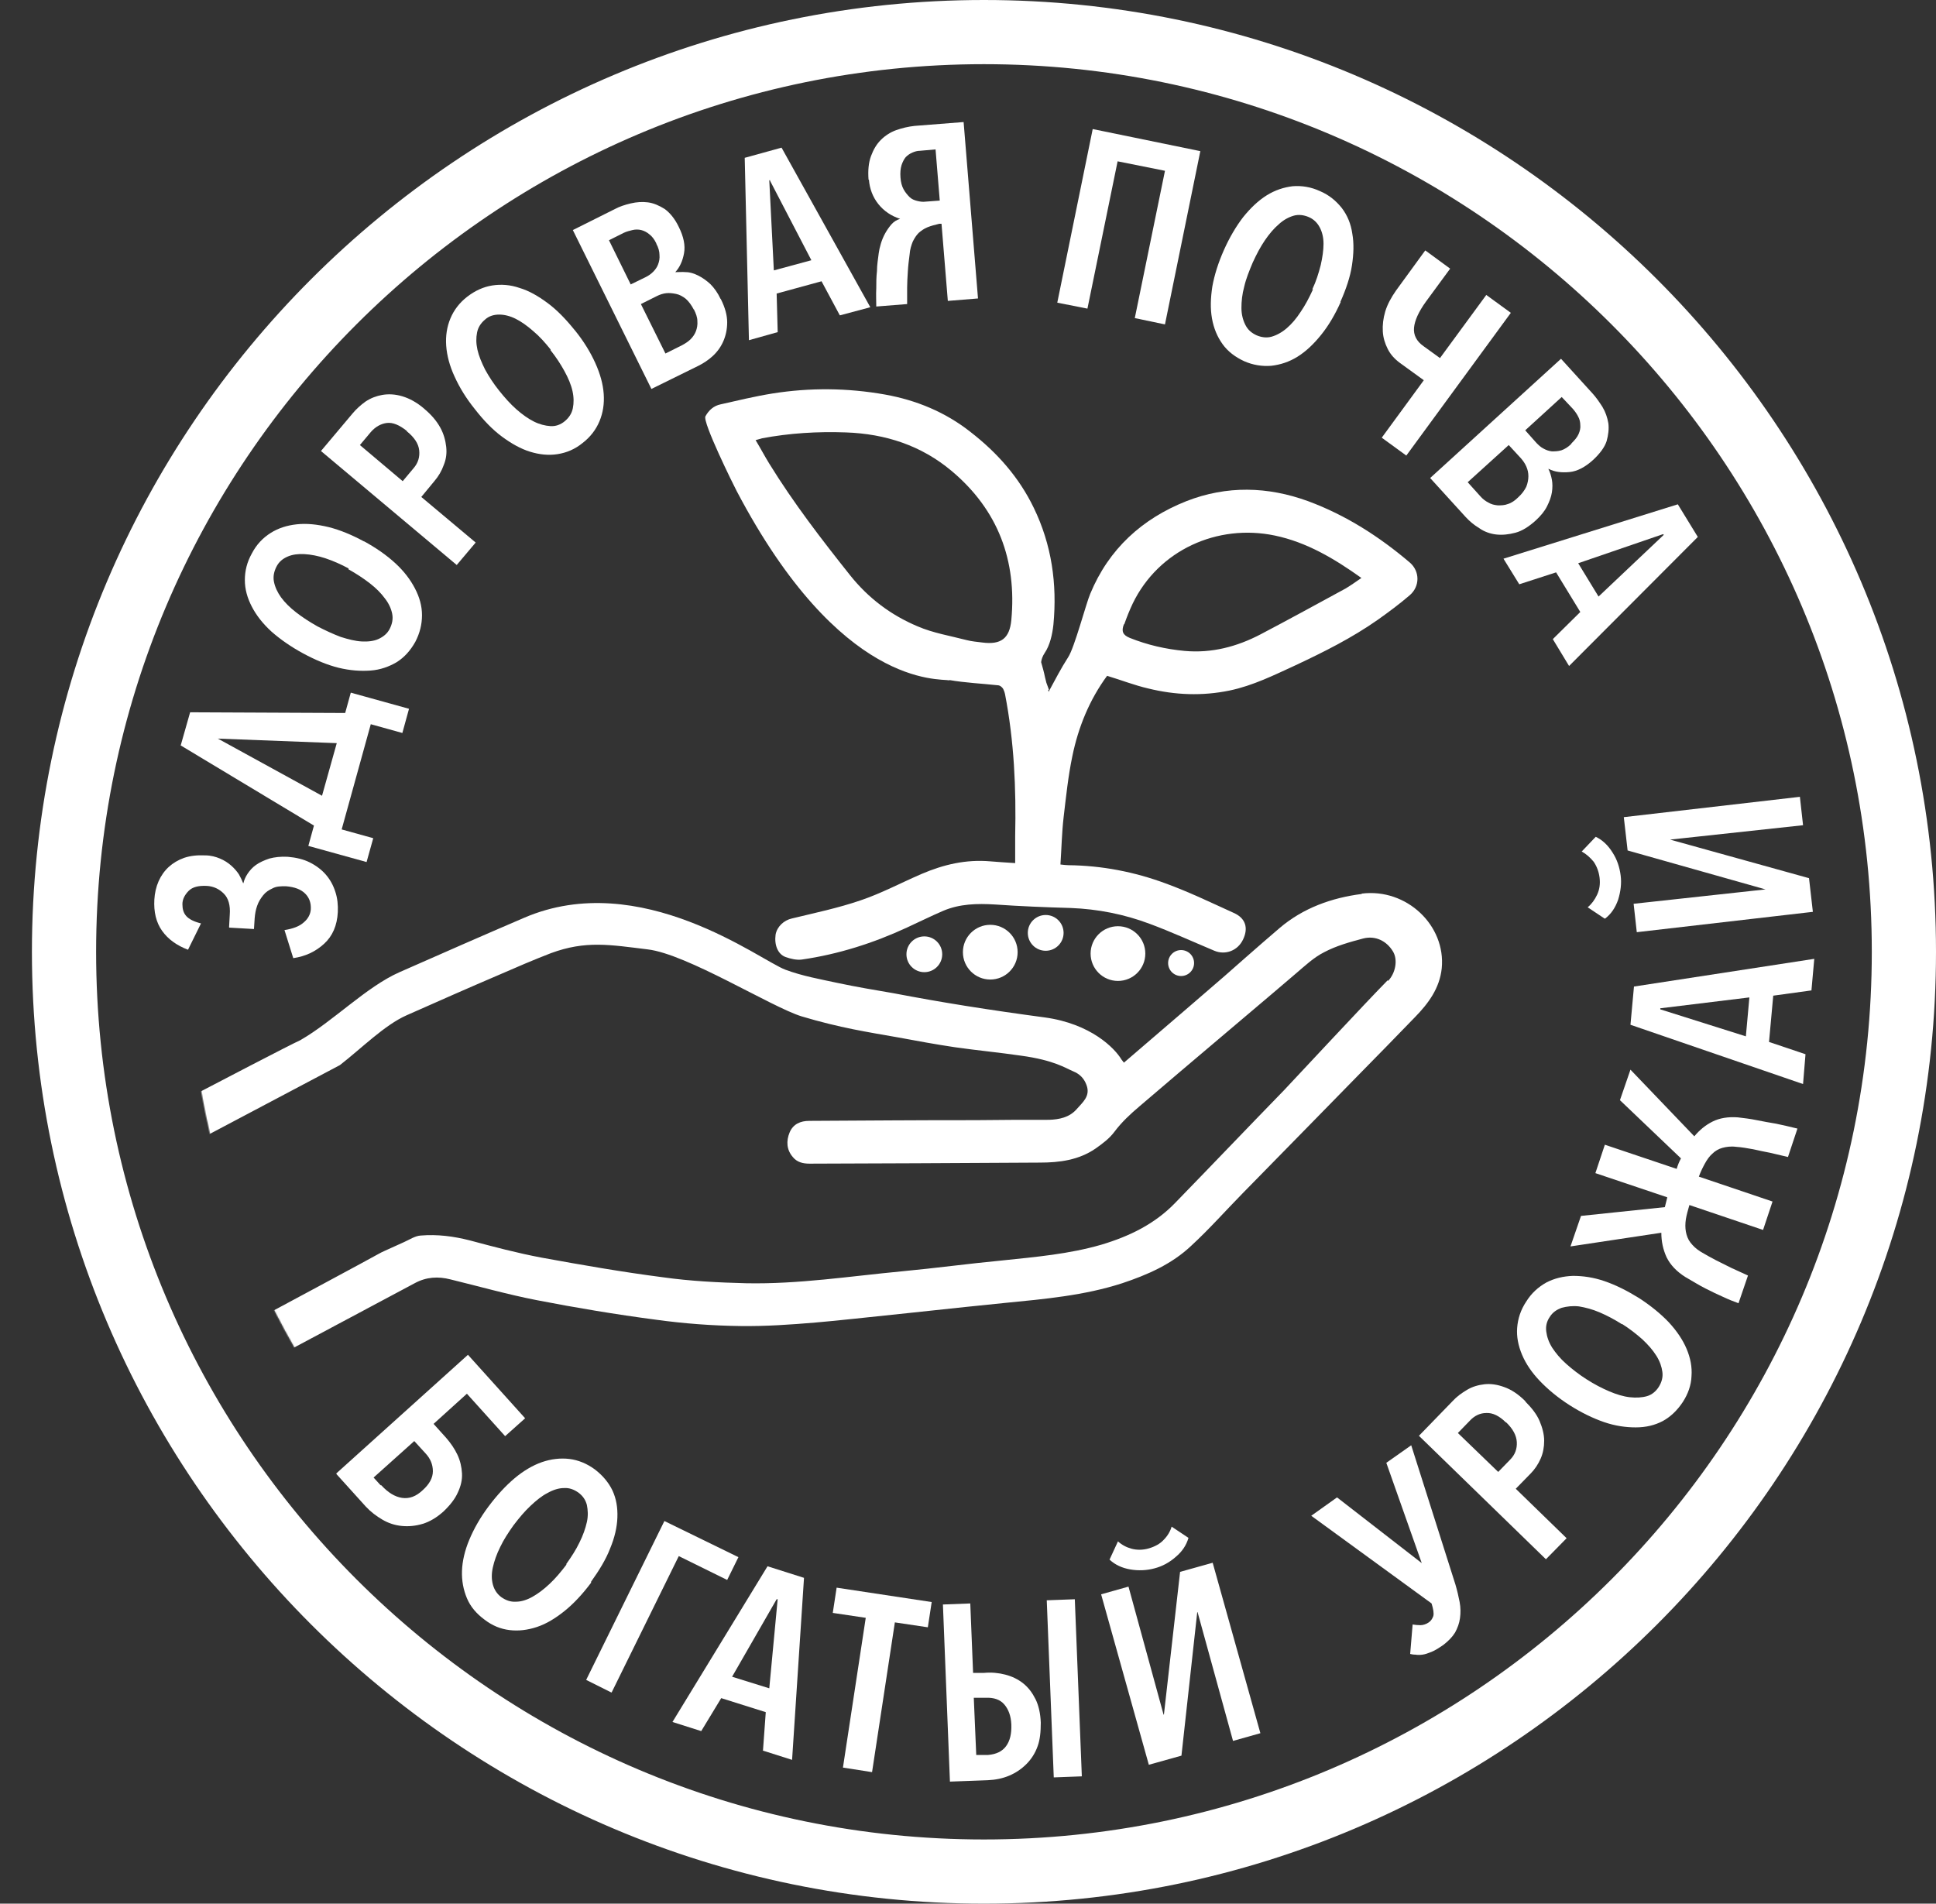<?xml version="1.0" encoding="UTF-8"?> <svg xmlns="http://www.w3.org/2000/svg" width="1930" height="1898" viewBox="0 0 1930 1898" fill="none"><rect x="0" y="0" width="1930" height="1898" fill="#333333" stroke="none"/><g clip-path="url(#clip0_1_473)"><path d="M228.355 924.523L229.054 911.935C229.754 902.494 227.655 895.501 223.109 890.955C218.563 886.409 212.968 883.612 205.974 883.262C197.931 882.913 191.986 884.311 188.139 888.158C184.292 892.004 181.845 896.55 181.845 901.445C181.845 906.341 182.894 910.187 185.691 913.334C188.489 916.481 193.385 918.929 200.379 920.677L187.44 946.902C176.249 942.706 167.507 936.412 161.562 928.02C155.617 919.628 153.169 909.138 153.868 896.899C154.218 890.605 155.617 884.311 158.065 878.717C160.513 873.122 164.01 868.227 168.206 864.38C172.403 860.534 177.648 857.387 183.593 855.289C189.888 853.191 196.532 852.492 204.575 852.841C210.17 852.841 215.066 854.24 219.263 855.988C223.459 857.737 227.306 860.184 230.453 862.982C233.6 865.779 236.048 868.576 238.146 871.723C239.895 874.87 241.294 877.668 242.343 880.465H242.693C243.392 877.318 244.791 874.171 246.889 871.024C248.987 867.877 251.785 864.73 255.282 862.282C258.779 859.835 263.325 857.737 268.57 855.988C273.816 854.59 279.761 853.89 286.755 854.24C295.148 854.939 302.491 856.688 308.786 859.835C315.081 862.982 320.676 867.178 324.872 872.073C329.069 876.968 332.216 882.563 334.314 889.207C336.412 895.501 337.112 902.494 336.762 909.488C336.063 922.775 331.517 933.265 323.124 940.958C314.731 948.65 304.59 953.546 292.35 955.294L283.608 927.321C292.35 925.922 298.645 923.474 302.841 919.628C307.038 916.131 309.485 911.586 309.835 906.69C310.185 900.396 308.436 895.151 304.24 890.955C300.044 886.759 293.749 884.311 285.006 883.612C279.761 883.612 275.564 883.612 271.718 885.71C267.871 887.458 264.724 889.556 262.276 892.703C259.828 895.85 257.73 898.997 256.331 903.194C254.932 907.04 254.233 911.236 253.883 915.432L253.184 926.272L228.704 924.873L228.355 924.523Z" fill="white"></path><path d="M180.096 743.395L189.538 710.176L344.106 710.876L349.701 690.595L407.751 706.68L401.107 730.807L369.634 722.065L340.609 826.966L372.082 835.707L365.438 859.485L307.387 843.4L312.982 823.119L180.446 743.395H180.096ZM217.164 736.402L321.026 793.397L335.713 740.947L217.164 736.402Z" fill="white"></path><path d="M362.64 539.538C374.879 546.182 385.371 553.525 394.113 561.567C402.856 569.61 409.15 578.002 413.696 586.744C418.242 595.485 420.69 604.227 420.69 613.318C420.69 622.41 418.592 631.151 414.046 639.893C409.15 648.635 403.205 655.279 395.512 660.174C387.818 664.72 379.076 667.867 369.284 668.566C359.493 669.265 349.002 668.566 337.461 665.769C326.271 662.971 314.381 658.076 302.142 651.432C289.902 644.789 279.411 637.446 270.669 629.753C261.926 621.71 255.631 613.668 251.085 604.926C246.539 596.185 244.091 587.443 244.091 578.352C244.091 569.26 246.19 560.518 251.085 551.777C255.631 543.035 261.926 536.391 269.619 531.496C277.313 526.601 286.055 523.803 295.847 522.754C305.639 521.705 316.13 522.754 327.67 525.552C338.86 528.349 350.75 533.244 362.99 539.888L362.64 539.538ZM347.603 566.812C339.909 562.616 331.866 559.12 324.523 556.672C317.179 554.224 309.835 552.826 303.54 552.476C297.246 552.126 291.651 552.826 286.755 554.924C281.859 557.022 278.012 560.169 275.564 565.064C273.116 569.959 272.067 574.855 273.116 580.1C274.166 585.345 276.614 590.59 280.111 595.485C283.957 600.73 288.853 605.626 295.148 610.521C301.442 615.416 308.436 619.962 316.479 624.508C324.523 628.704 332.216 632.2 339.56 634.998C347.253 637.445 354.247 639.194 360.542 639.544C366.836 639.893 372.781 639.194 377.327 637.096C381.874 634.998 386.07 631.851 388.518 626.955C390.966 622.06 392.015 617.165 390.966 611.92C389.917 606.675 387.469 601.43 383.622 596.534C379.775 591.289 374.88 586.394 368.585 581.499C362.29 576.603 355.296 572.057 347.253 567.512L347.603 566.812Z" fill="white"></path><path d="M423.488 408.063C430.482 414.007 435.378 419.952 438.875 426.246C442.372 432.54 444.12 439.183 444.82 445.478C445.519 451.772 444.82 457.716 442.372 463.66C440.274 469.605 437.126 474.85 433.28 479.395L419.991 495.48L474.195 540.937L455.311 563.316L319.976 449.674L351.45 412.259C354.947 408.063 359.493 403.867 364.388 400.37C369.634 396.874 375.229 394.776 381.174 393.727C387.469 392.678 394.113 393.027 401.107 395.125C408.101 397.223 415.445 401.07 423.138 407.713L423.488 408.063ZM405.653 429.742C398.31 423.798 391.665 421.001 385.72 421.7C379.775 422.399 374.18 425.546 369.634 430.791L358.793 443.729L401.457 479.745L412.298 466.807C416.844 461.562 418.592 455.618 417.893 448.974C417.193 442.331 412.997 436.036 405.653 430.092V429.742Z" fill="white"></path><path d="M573.16 329.388C581.903 340.227 588.547 351.067 593.443 361.907C598.338 372.746 601.136 382.887 601.835 392.678C602.535 402.468 601.136 411.56 597.639 419.952C594.142 428.344 588.547 435.687 580.853 441.631C573.16 447.925 564.767 451.422 555.675 452.82C546.583 454.219 537.49 453.17 528.398 450.373C519.306 447.575 509.864 442.33 500.422 435.337C490.98 428.344 482.238 419.252 473.495 408.063C464.753 397.223 458.108 386.383 453.213 375.544C448.317 365.054 445.519 354.564 444.82 344.773C444.12 334.982 445.519 325.891 449.016 317.499C452.513 309.107 458.108 301.764 465.802 295.819C473.495 289.875 481.888 286.029 490.631 284.63C499.723 283.231 508.815 283.931 517.907 287.078C527.349 289.875 536.441 295.12 545.883 302.113C555.325 309.107 564.068 318.198 572.81 329.038L573.16 329.388ZM549.031 348.619C543.435 341.626 537.84 335.332 531.546 330.087C525.601 324.842 519.656 320.646 514.061 317.849C508.465 315.051 502.87 313.652 497.625 313.652C492.379 313.652 487.483 315.051 483.637 318.548C479.44 322.045 476.643 326.241 475.593 331.486C474.544 336.731 474.544 342.325 475.943 348.619C477.342 354.913 480.14 361.557 483.637 368.55C487.483 375.544 492.029 382.537 497.625 389.531C503.22 396.524 508.815 402.818 514.76 408.063C520.705 413.308 526.65 417.504 532.245 420.301C537.84 423.099 543.435 424.497 548.681 424.847C553.926 425.197 558.822 423.448 563.019 419.952C567.215 416.455 570.013 412.259 571.062 407.014C572.111 401.769 572.111 396.174 570.712 389.88C569.313 383.586 566.516 376.942 562.669 369.949C558.822 362.956 554.276 355.962 548.681 348.969L549.031 348.619Z" fill="white"></path><path d="M718.636 298.267C722.832 306.659 724.93 314.352 724.93 321.345C724.93 328.339 723.531 334.633 721.084 340.227C718.636 345.822 715.139 350.717 710.592 354.913C706.046 359.109 701.151 362.256 696.255 364.704L649.395 387.782L571.062 229.382L613.026 208.402C617.572 205.955 622.818 204.206 628.762 202.808C634.707 201.409 640.303 201.059 645.898 201.759C651.493 202.458 657.088 204.906 662.683 208.402C667.929 212.249 672.825 218.193 676.672 226.235C681.567 236.026 683.316 244.768 681.917 252.461C680.518 260.153 677.721 266.447 673.174 271.343C676.671 271.343 680.168 270.993 684.015 271.343C687.862 271.343 692.058 272.741 696.255 274.839C700.451 276.937 704.298 279.735 708.145 283.231C711.991 287.078 715.488 291.973 718.286 297.917L718.636 298.267ZM654.291 242.67C652.192 238.474 650.094 235.676 647.297 233.578C644.849 231.48 642.051 230.082 639.253 229.382C636.456 228.683 633.309 228.683 630.511 229.382C627.713 230.082 624.566 230.781 621.768 232.18L607.081 239.523L628.762 283.581L643.8 276.238C646.597 274.839 649.045 273.091 651.143 270.993C653.242 268.895 654.99 266.447 656.039 263.65C657.088 260.853 657.788 257.706 657.438 254.209C657.438 250.712 656.389 246.866 654.291 243.019V242.67ZM691.709 308.757C689.261 304.211 686.813 300.715 683.665 297.917C680.518 295.47 677.371 293.721 673.874 293.022C670.377 292.323 667.23 291.973 664.082 292.323C660.935 292.672 657.788 293.721 654.99 295.12L638.904 303.162L663.383 352.466L680.169 344.074C683.316 342.325 686.113 340.577 688.561 338.129C691.009 335.682 692.758 332.884 693.807 330.087C694.856 327.29 695.555 323.793 695.206 319.947C695.206 316.45 693.807 312.603 691.709 308.407V308.757Z" fill="white"></path><path d="M837.184 314.352L819 280.434L774.238 292.673L775.287 331.136L746.612 339.178L742.415 157.351L779.134 147.21L867.608 306.31L837.534 314.352H837.184ZM767.943 179.73H766.894L771.44 269.594L808.858 259.454L767.594 180.079L767.943 179.73Z" fill="white"></path><path d="M865.86 179.38C865.16 169.939 865.86 162.246 868.308 155.602C870.756 148.959 873.903 143.714 878.099 139.518C882.296 135.322 887.541 131.825 893.486 129.727C899.431 127.629 905.376 126.23 911.671 125.531L960.629 121.685L974.966 297.568L944.892 300.015L938.598 223.088H936.499C931.953 224.137 928.107 225.186 924.61 226.585C921.113 227.984 918.315 230.082 915.867 232.18C913.419 234.627 911.671 237.425 909.922 240.921C908.523 244.418 907.125 248.614 906.775 253.859C906.075 259.104 905.376 264.699 905.026 270.643C904.677 276.588 904.327 281.833 904.327 286.728C904.327 292.323 904.327 297.917 904.327 303.162L873.553 305.61C873.553 299.666 873.203 293.721 873.553 287.427C873.553 282.182 873.553 276.238 874.253 270.294C874.253 264 875.302 258.405 876.001 252.461C876.351 249.663 877.05 246.516 878.099 243.019C879.148 239.523 880.547 236.026 882.296 232.879C884.044 229.732 886.142 226.585 888.59 223.788C891.038 220.99 893.836 219.242 897.333 218.193C888.59 215.396 881.247 210.5 875.651 203.507C870.056 196.514 866.909 188.122 866.209 179.03L865.86 179.38ZM936.849 200.01L932.653 148.959L916.916 150.357C914.468 150.357 912.02 151.057 909.572 152.106C907.125 153.155 905.026 154.553 902.928 156.651C901.18 158.749 899.781 161.547 898.732 164.694C897.683 168.19 897.333 172.037 897.683 176.932C898.032 181.828 899.081 185.674 900.83 188.821C902.578 191.968 904.677 194.416 906.775 196.514C908.873 198.612 911.671 199.661 914.468 200.36C917.266 201.059 920.063 201.409 922.511 201.059L936.499 200.01H936.849Z" fill="white"></path><path d="M1196.68 150.357L1161.36 323.443L1131.28 317.149L1161.36 170.289L1114.15 160.847L1084.07 307.708L1054 301.764L1089.32 128.678L1196.68 150.707V150.357Z" fill="white"></path><path d="M1336.56 301.064C1330.96 313.653 1324.32 324.842 1316.97 333.933C1309.63 343.025 1301.94 350.368 1293.54 355.613C1285.15 360.858 1276.41 363.655 1267.32 364.704C1258.22 365.403 1249.13 364.005 1240.39 360.158C1231.3 355.962 1223.95 350.368 1218.71 343.025C1213.46 335.682 1209.97 327.29 1208.22 317.499C1206.47 307.708 1206.82 297.218 1208.57 285.679C1210.66 274.14 1214.51 261.902 1220.11 249.314C1225.7 236.726 1232.35 225.536 1239.34 216.445C1246.68 207.353 1254.38 200.01 1262.77 194.765C1271.16 189.52 1279.91 186.723 1288.65 185.674C1297.74 184.975 1306.83 186.373 1315.92 190.569C1325.02 194.416 1332.01 200.36 1337.61 207.353C1343.2 214.696 1346.7 223.088 1348.1 232.879C1349.85 242.67 1349.5 253.16 1347.75 264.699C1346 276.238 1341.8 288.476 1336.21 301.064H1336.56ZM1308.23 288.476C1312.08 280.434 1314.53 272.392 1316.62 264.349C1318.37 256.657 1319.42 249.314 1319.42 243.02C1319.42 236.726 1318.02 231.131 1315.58 226.585C1313.13 222.039 1309.63 218.543 1304.73 216.445C1299.84 214.347 1294.59 213.647 1289.7 215.046C1284.8 216.445 1279.56 219.242 1275.01 223.438C1270.11 227.634 1265.57 232.879 1261.02 239.523C1256.48 246.167 1252.63 253.51 1248.78 261.902C1245.29 270.294 1242.14 277.986 1240.39 285.679C1238.29 293.372 1237.59 300.365 1237.59 307.009C1237.59 313.303 1238.99 318.898 1241.44 323.793C1243.89 328.688 1247.38 331.835 1252.63 334.283C1257.52 336.381 1262.77 337.08 1267.67 335.682C1272.56 334.283 1277.81 331.486 1282.7 327.29C1287.6 323.094 1292.15 317.849 1296.69 310.855C1301.24 304.212 1305.08 296.868 1308.93 288.476H1308.23Z" fill="white"></path><path d="M1419.79 379.39L1395.66 361.907C1390.41 358.06 1386.22 353.515 1383.42 347.92C1380.62 342.325 1378.87 336.731 1378.52 330.436C1378.17 324.142 1378.87 317.499 1380.97 310.505C1383.07 303.512 1386.91 296.519 1391.81 289.525L1420.84 249.663L1445.66 267.846L1421.53 300.715C1414.19 310.855 1410.34 319.597 1409.65 326.59C1408.95 333.933 1412.09 340.227 1419.09 345.123L1435.52 357.011L1481.68 294.071L1506.16 311.904L1401.95 454.219L1377.47 436.386L1419.44 379.04L1419.79 379.39Z" fill="white"></path><path d="M1530.99 518.908C1524 525.202 1517.35 529.398 1510.71 531.146C1504.06 532.895 1497.77 533.594 1491.48 532.895C1485.53 532.195 1479.59 530.097 1474.69 526.601C1469.44 523.454 1464.9 519.607 1461.05 515.411L1425.73 476.598L1556.17 357.711L1587.64 392.328C1591.14 396.174 1594.29 400.72 1597.43 405.615C1600.58 410.86 1602.33 416.105 1603.38 422.05C1604.08 427.644 1603.38 433.589 1601.63 439.883C1599.53 446.177 1594.99 452.121 1588.34 458.415C1580.3 465.758 1572.26 469.954 1564.56 470.654C1556.87 471.353 1549.88 470.654 1543.93 467.507H1543.58C1545.33 471.003 1546.38 474.5 1547.08 478.346C1547.78 482.193 1547.78 486.389 1547.08 490.934C1546.38 495.48 1544.63 500.026 1542.18 504.921C1539.73 509.816 1535.89 514.362 1530.99 518.908ZM1513.51 495.83C1517.35 492.333 1519.8 488.836 1521.55 485.34C1522.95 481.843 1523.65 477.997 1523.65 474.85C1523.65 471.353 1522.95 468.206 1521.55 465.059C1520.15 461.912 1518.4 459.464 1516.3 457.017L1504.06 443.729L1463.15 480.794L1475.74 494.781C1478.19 497.578 1480.98 499.676 1483.78 501.075C1486.58 502.823 1489.73 503.522 1493.22 503.872C1496.37 503.872 1499.87 503.872 1503.36 502.473C1506.86 501.424 1510.36 498.977 1513.51 495.83ZM1566.66 441.981C1569.81 438.834 1572.26 436.036 1573.65 432.889C1575.05 429.742 1575.75 426.595 1575.4 423.798C1575.4 421.001 1574.7 417.854 1573.31 415.406C1571.91 412.609 1570.16 410.161 1568.06 407.713L1556.87 395.825L1520.5 429.043L1531.69 441.631C1533.79 443.729 1535.89 445.827 1538.68 447.226C1541.13 448.624 1543.93 449.674 1547.08 450.023C1549.88 450.023 1553.02 450.023 1556.52 448.974C1559.67 447.925 1563.16 445.827 1566.31 442.68L1566.66 441.981Z" fill="white"></path><path d="M1548.13 637.096L1575.4 610.171L1551.27 570.659L1514.56 582.547L1498.82 557.022L1672.62 502.823L1692.55 535.342L1564.21 664.02L1548.13 637.445V637.096ZM1658.63 533.244L1657.93 532.545L1573.31 561.567L1593.59 594.786L1658.63 533.244Z" fill="white"></path><path d="M335.363 1468.96L466.501 1350.77L523.502 1414.06L503.569 1431.89L465.452 1389.58L432.23 1419.65L444.82 1433.64C449.366 1438.89 453.213 1444.48 456.01 1450.42C458.808 1456.37 460.207 1462.66 460.556 1468.96C460.906 1475.25 459.507 1481.55 456.36 1488.19C453.562 1494.48 448.666 1500.78 442.022 1507.07C435.378 1513.02 428.384 1517.21 421.39 1519.31C414.396 1521.41 407.402 1522.11 400.408 1521.41C393.414 1520.71 387.119 1518.61 381.174 1515.11C375.229 1511.62 369.634 1507.42 364.738 1502.18L335.363 1469.66V1468.96ZM380.125 1480.85C386.769 1488.19 393.763 1492.38 400.757 1493.43C408.101 1494.48 414.745 1492.04 421.39 1485.74C428.034 1479.8 431.531 1473.5 431.531 1466.86C431.531 1460.22 429.083 1454.27 424.187 1449.03L412.997 1436.79L372.432 1473.15L379.426 1480.85H380.125Z" fill="white"></path><path d="M589.246 1578.05C580.853 1589.24 572.111 1598.68 563.019 1606.03C553.926 1613.37 544.834 1618.96 535.392 1622.11C525.95 1625.26 516.858 1626.31 508.116 1625.26C499.023 1624.21 490.631 1620.71 482.937 1614.77C474.894 1608.82 468.949 1601.83 465.452 1593.44C461.955 1585.05 460.207 1575.96 460.556 1566.16C460.906 1556.37 463.354 1545.88 467.9 1535.04C472.446 1524.2 478.741 1513.02 487.134 1501.83C495.526 1490.64 504.269 1481.2 513.011 1473.85C521.754 1466.51 531.196 1460.91 540.288 1457.77C549.38 1454.62 558.822 1453.57 567.565 1454.62C576.307 1455.67 585.05 1459.17 593.093 1465.11C600.786 1471.05 606.731 1478.05 610.578 1486.09C614.425 1494.48 615.824 1503.22 615.474 1513.02C615.124 1522.81 612.676 1533.3 608.13 1544.14C603.934 1554.98 597.289 1565.81 589.246 1577V1578.05ZM564.417 1559.52C569.663 1552.18 574.209 1545.18 577.706 1537.84C581.203 1530.85 583.651 1523.85 585.05 1517.56C586.449 1511.27 586.099 1505.67 585.05 1500.43C583.651 1495.18 580.853 1491.34 576.657 1488.19C572.111 1485.04 567.565 1483.29 562.319 1483.64C557.074 1483.64 551.479 1485.39 545.883 1488.54C540.288 1491.34 534.693 1495.88 528.748 1501.48C522.803 1507.07 517.558 1513.36 511.962 1520.71C506.717 1528.05 502.171 1535.04 498.674 1542.39C495.177 1549.38 492.729 1556.37 491.33 1562.67C489.931 1568.96 489.931 1574.56 491.33 1579.8C492.729 1585.05 495.526 1589.24 499.723 1592.39C504.269 1595.54 508.815 1597.29 514.41 1596.94C519.656 1596.94 525.251 1595.19 530.846 1592.04C536.441 1588.89 542.037 1584.7 547.982 1579.1C553.926 1573.51 559.172 1567.21 564.767 1559.87L564.417 1559.52Z" fill="white"></path><path d="M609.529 1687.5L584.35 1674.91L662.334 1516.51L736.121 1552.53L724.93 1575.26L676.672 1551.48L609.879 1687.15L609.529 1687.5Z" fill="white"></path><path d="M760.6 1745.54L763.397 1707.08L718.985 1693.09L699.052 1725.96L670.377 1716.87L765.146 1561.62L801.515 1573.16L789.625 1754.64L759.9 1745.2L760.6 1745.54ZM775.287 1594.49H774.238L729.826 1671.76L766.894 1683.3L775.287 1594.14V1594.49Z" fill="white"></path><path d="M892.087 1617.57L869.357 1766.87L840.332 1762.33L863.062 1613.02L830.19 1608.12L834.037 1582.95L928.806 1597.29L924.959 1622.46L892.087 1617.57Z" fill="white"></path><path d="M967.273 1598.68L970.071 1667.92H980.911C988.255 1667.22 995.599 1667.92 1002.24 1669.67C1008.89 1671.41 1014.83 1674.21 1020.08 1678.41C1025.32 1682.6 1029.17 1687.85 1032.32 1694.14C1035.46 1700.44 1037.21 1708.48 1037.56 1717.57C1037.56 1726.31 1036.86 1734.36 1034.42 1741C1031.97 1747.99 1028.12 1753.94 1023.23 1758.83C1018.33 1763.73 1012.73 1767.57 1006.09 1770.37C999.446 1773.17 992.451 1774.57 984.758 1774.92L946.99 1776.32L939.996 1599.73L967.623 1598.68H967.273ZM973.218 1749.74H985.108C993.151 1749.04 999.096 1746.24 1002.94 1741C1006.79 1735.75 1008.54 1728.76 1008.19 1719.32C1007.84 1710.93 1005.39 1704.28 1001.19 1699.39C996.998 1694.49 990.703 1692.39 982.66 1692.74H970.77L973.218 1749.74ZM1071.48 1594.49L1078.48 1771.07L1050.5 1772.12L1043.51 1595.54L1071.83 1594.49H1071.48Z" fill="white"></path><path d="M1176.39 1567.21L1208.92 1558.12L1256.48 1728.06L1229.2 1735.75L1193.88 1607.43H1193.53L1177.79 1750.44L1145.27 1759.53L1097.71 1589.59L1124.99 1581.9L1159.96 1709.53H1160.31L1176.39 1567.56V1567.21ZM1106.1 1554.98L1114.5 1536.79C1118.34 1540.29 1122.89 1542.74 1128.14 1544.14C1133.38 1545.53 1139.33 1545.53 1145.27 1543.79C1151.22 1542.04 1156.46 1539.24 1159.96 1535.39C1163.8 1531.55 1166.6 1527 1168 1522.11L1184.79 1533.3C1182.69 1540.64 1178.49 1546.93 1172.2 1552.18C1165.9 1557.77 1158.91 1561.62 1150.87 1563.72C1143.17 1565.82 1134.78 1566.16 1126.74 1564.77C1118.69 1563.37 1111.7 1560.22 1106.1 1554.98Z" fill="white"></path><path d="M1333.06 1493.08L1417.34 1558.47L1382.02 1458.47L1406.85 1440.98L1450.91 1579.8C1452.66 1585.75 1454.06 1591.69 1455.11 1597.29C1456.16 1602.88 1456.16 1608.47 1455.46 1613.37C1454.76 1618.61 1453.01 1623.16 1450.56 1627.71C1447.76 1632.25 1443.92 1636.1 1439.02 1639.94C1434.47 1643.09 1430.63 1645.54 1427.13 1646.94C1423.63 1648.34 1420.84 1649.39 1418.04 1649.74C1415.59 1650.09 1413.14 1650.09 1411.04 1649.74C1408.95 1649.74 1407.2 1649.39 1405.8 1649.04L1408.25 1619.66C1410.34 1620.01 1413.14 1620.36 1415.94 1620.36C1418.74 1620.36 1421.88 1619.31 1424.33 1617.57C1426.43 1616.17 1427.83 1614.07 1428.88 1611.27C1429.58 1608.47 1428.88 1604.28 1427.13 1598.68L1307.18 1511.27L1332.71 1493.08H1333.06Z" fill="white"></path><path d="M1520.85 1397.62C1527.14 1403.92 1532.04 1410.21 1534.84 1416.86C1537.64 1423.5 1539.38 1430.14 1539.38 1436.44C1539.38 1442.73 1538.33 1448.68 1535.89 1454.27C1533.44 1459.87 1529.94 1465.11 1525.75 1469.31L1511.06 1484.34L1561.76 1533.65L1541.13 1554.63L1414.54 1431.54L1448.46 1396.58C1452.31 1392.38 1457.2 1388.88 1462.45 1385.74C1467.7 1382.59 1473.64 1380.84 1479.93 1380.14C1486.23 1379.44 1492.87 1380.49 1499.52 1382.94C1506.51 1385.39 1513.51 1389.93 1520.5 1396.93L1520.85 1397.62ZM1501.27 1418.26C1494.62 1411.61 1487.98 1408.46 1481.68 1408.81C1475.39 1408.81 1469.79 1411.61 1465.25 1416.51L1453.36 1428.75L1493.57 1467.56L1505.46 1455.32C1510.36 1450.42 1512.46 1444.48 1512.11 1437.84C1511.76 1431.19 1508.26 1424.55 1501.27 1417.91V1418.26Z" fill="white"></path><path d="M1633.8 1294.12C1645.69 1301.82 1655.48 1309.86 1663.53 1318.25C1671.57 1326.99 1677.52 1335.73 1681.36 1344.82C1685.21 1353.92 1686.96 1363.01 1686.26 1372.1C1685.91 1381.19 1682.76 1389.93 1677.52 1397.97C1671.92 1406.37 1665.28 1412.66 1657.58 1416.86C1649.54 1421.05 1640.8 1423.15 1630.66 1423.15C1620.86 1423.15 1610.37 1421.75 1599.18 1417.91C1587.99 1414.06 1576.45 1408.46 1564.91 1401.12C1553.37 1393.78 1543.23 1385.39 1535.19 1376.99C1527.14 1368.6 1521.2 1359.86 1517.35 1350.77C1513.51 1341.68 1511.76 1332.59 1512.46 1323.84C1513.16 1314.75 1515.95 1306.01 1521.55 1297.62C1526.79 1289.23 1533.44 1283.28 1541.48 1278.74C1549.53 1274.54 1558.27 1272.44 1568.06 1272.09C1577.85 1272.09 1588.34 1273.49 1599.53 1277.34C1610.72 1281.18 1621.91 1286.78 1633.8 1294.12ZM1617.02 1320.35C1609.32 1315.45 1601.98 1311.61 1594.64 1308.46C1587.29 1305.31 1580.3 1303.56 1574 1302.51C1567.71 1301.82 1562.11 1302.51 1556.87 1303.91C1551.97 1305.66 1547.78 1308.46 1544.98 1313C1541.83 1317.55 1540.78 1322.45 1541.48 1327.69C1542.18 1332.94 1543.93 1338.18 1547.43 1343.78C1550.92 1349.02 1555.47 1354.62 1561.42 1359.86C1567.36 1365.11 1574 1370.35 1581.7 1375.25C1589.39 1380.14 1596.73 1383.99 1604.08 1387.13C1611.42 1390.28 1618.42 1392.38 1624.71 1393.08C1631.01 1393.78 1636.95 1393.43 1641.85 1392.03C1646.74 1390.63 1650.94 1387.13 1653.74 1382.59C1656.53 1378.04 1657.93 1373.15 1657.23 1367.9C1656.53 1362.66 1654.79 1357.41 1651.29 1351.82C1647.79 1346.22 1643.25 1340.98 1637.3 1335.38C1631.36 1330.14 1624.71 1324.89 1617.02 1320V1320.35Z" fill="white"></path><path d="M1671.57 1165.1C1672.62 1161.6 1674.02 1158.1 1675.77 1154.95L1614.92 1096.91L1625.41 1066.49L1689.06 1132.93C1694.3 1126.63 1700.25 1121.74 1707.24 1118.24C1714.23 1114.74 1722.63 1113.34 1732.42 1114.04C1738.36 1114.74 1744.66 1115.44 1751.3 1116.84C1757.95 1118.24 1764.59 1119.29 1770.54 1120.34C1777.53 1121.74 1784.52 1123.48 1791.87 1125.23L1782.43 1153.56C1776.48 1152.16 1770.54 1150.76 1764.59 1149.36C1759.35 1148.31 1753.75 1147.26 1747.81 1145.86C1741.86 1144.81 1736.27 1143.77 1730.67 1143.42C1725.42 1142.72 1720.88 1143.42 1717.03 1144.46C1713.19 1145.51 1709.69 1147.61 1706.89 1150.41C1704.09 1152.86 1701.65 1156.35 1699.55 1160.2C1697.45 1164.05 1695.35 1168.24 1693.6 1173.14L1767.04 1197.96L1757.6 1226.29L1684.16 1201.46C1682.76 1206.36 1681.36 1211.25 1680.66 1215.45C1679.96 1219.99 1679.96 1224.19 1680.66 1228.04C1681.36 1231.88 1682.76 1235.73 1685.21 1238.88C1687.66 1242.02 1690.8 1245.17 1695.35 1247.97C1699.9 1250.76 1705.14 1253.56 1710.39 1256.36C1715.98 1259.16 1720.88 1261.6 1725.77 1264.05C1731.37 1266.5 1736.97 1269.3 1742.56 1271.74L1733.12 1299.37C1728.22 1297.62 1722.98 1295.52 1717.03 1292.72C1712.14 1290.63 1706.54 1287.83 1700.25 1284.68C1693.95 1281.53 1687.31 1277.34 1679.96 1273.14C1671.22 1267.55 1665.28 1261.25 1661.43 1253.56C1657.93 1245.87 1656.18 1237.83 1656.18 1229.08L1565.61 1242.72L1576.1 1212.3L1659.68 1203.56L1662.13 1193.77L1590.44 1169.64L1599.88 1141.32L1671.57 1165.44V1165.1Z" fill="white"></path><path d="M1805.86 987.464L1767.74 992.709L1763.54 1038.86L1799.91 1051.1L1797.46 1080.83L1625.41 1021.73L1628.91 983.617L1808.65 955.993L1805.86 987.114V987.464ZM1655.14 1005.3V1006.35L1740.46 1033.27L1743.96 994.457L1655.14 1005.3Z" fill="white"></path><path d="M1599.53 915.782L1582.75 904.592C1586.59 901.445 1589.74 897.249 1592.19 892.004C1594.64 886.759 1595.34 881.164 1594.64 875.22C1593.94 869.276 1591.84 863.681 1588.69 859.135C1585.19 854.939 1581.35 851.443 1576.8 848.995L1590.79 834.309C1597.43 837.456 1603.03 842.701 1607.58 850.044C1612.12 857.037 1614.57 864.73 1615.62 872.772C1616.67 880.815 1615.62 888.857 1613.17 896.899C1610.37 904.942 1606.18 911.236 1600.23 915.782H1599.53ZM1622.61 848.295L1618.77 814.727L1794.32 794.447L1797.46 822.77L1664.93 837.106L1803.41 875.57L1807.25 909.138L1631.71 929.419L1628.56 901.095L1760.05 886.759L1622.61 847.946V848.295Z" fill="white"></path><path d="M980.911 1898C457.759 1898 31.823 1472.1 31.823 949C31.823 425.896 457.759 0 980.911 0C1504.06 0 1930 425.546 1930 949C1930 1472.45 1504.41 1898 980.911 1898ZM980.911 63.989C492.729 63.989 95.818 460.863 95.818 949C95.818 1437.14 492.729 1834.01 980.911 1834.01C1469.09 1834.01 1866 1437.14 1866 949C1866 460.863 1469.09 63.989 980.911 63.989Z" fill="white"></path><mask id="mask0_1_473" style="mask-type:luminance" maskUnits="userSpaceOnUse" x="188" y="156" width="1586" height="1586"><path d="M980.911 1741.35C1418.55 1741.35 1773.33 1386.6 1773.33 949C1773.33 511.398 1418.55 156.651 980.911 156.651C543.269 156.651 188.489 511.398 188.489 949C188.489 1386.6 543.269 1741.35 980.911 1741.35Z" fill="white"></path></mask><g mask="url(#mask0_1_473)"><path d="M946.291 678.007C962.377 680.804 978.813 681.504 994.899 683.252C996.998 683.252 999.795 685.7 1000.49 687.798C1001.19 689.196 1001.54 690.595 1001.89 691.994C1010.99 738.849 1013.08 786.054 1012.03 833.609C1012.03 842.351 1012.03 851.093 1012.03 860.534C1002.24 859.834 994.55 859.485 987.206 858.785C963.077 856.687 940.696 861.932 918.665 871.373C898.382 880.115 878.799 890.605 858.166 897.599C835.785 905.291 812.355 910.187 789.275 915.781C781.582 917.53 774.588 923.824 773.189 931.866C771.79 942.006 775.287 951.448 783.33 954.245C788.226 955.993 794.171 957.392 799.417 956.693C835.785 951.448 870.756 940.258 903.977 924.873C916.217 919.278 928.107 913.334 940.346 908.089C956.782 901.095 974.267 900.746 991.752 901.795C1016.93 903.543 1042.11 904.592 1067.29 905.291C1094.56 906.34 1120.79 911.585 1145.97 921.026C1167.65 929.069 1188.98 938.859 1210.66 947.951C1221.51 952.497 1234.09 947.951 1239.34 936.412C1244.59 925.222 1241.79 915.432 1229.9 910.187C1207.52 900.046 1185.14 889.207 1162.06 880.815C1130.93 869.275 1098.41 862.981 1065.19 862.632C1062.74 862.632 1060.64 862.282 1057.15 861.932C1058.2 846.197 1058.55 830.462 1060.29 815.077C1062.74 794.446 1064.84 773.816 1069.04 753.885C1074.98 724.862 1086.17 697.588 1103.66 673.811C1117.64 678.007 1130.93 683.252 1144.57 686.399C1171.5 693.043 1198.43 694.092 1225.7 688.497C1249.13 683.602 1270.11 673.111 1291.45 663.321C1319.77 650.033 1347.75 636.047 1373.63 617.864C1384.47 610.171 1395.31 602.129 1405.45 593.387C1415.59 584.645 1415.59 569.61 1405.45 560.868C1375.02 534.993 1341.8 513.663 1304.04 499.676C1263.82 484.99 1222.9 483.941 1182.69 499.676C1138.63 517.159 1105.4 547.231 1086.87 591.988C1082.67 601.779 1071.13 645.837 1064.84 655.278C1057.85 666.118 1051.9 677.657 1045.26 689.896C1045.26 689.196 1045.26 688.847 1044.91 688.147C1044.91 688.147 1045.26 688.147 1045.61 687.448C1044.91 685.35 1043.86 682.902 1043.16 680.804C1042.81 679.056 1042.11 676.958 1041.76 675.209C1040.71 669.964 1039.31 665.069 1037.91 660.174C1038.26 657.376 1039.31 654.229 1041.41 651.082C1046.66 643.39 1049.1 632.55 1050.15 622.759C1054 582.198 1048.4 543.035 1030.57 506.32C1015.88 475.899 994.2 451.422 967.623 430.791C942.444 410.86 913.419 398.971 882.296 393.377C844.878 386.733 807.46 386.383 770.042 392.328C752.557 395.125 735.421 399.321 718.286 403.167C711.642 404.566 706.746 408.762 703.249 415.056C700.101 420.651 731.225 483.591 734.372 489.536C837.884 686.399 935.8 676.258 946.641 678.357L946.291 678.007ZM1120.79 622.41C1123.24 615.416 1126.04 608.423 1129.18 601.779C1155.06 548.28 1213.81 522.055 1270.81 533.943C1302.64 540.587 1330.26 557.022 1357.19 576.253C1351.59 580.1 1346.7 583.596 1341.45 586.743C1313.13 602.129 1285.15 617.514 1256.48 632.55C1233.05 644.788 1207.87 651.432 1180.94 648.984C1162.06 647.236 1143.87 643.04 1126.39 636.047C1119.39 633.249 1117.64 629.403 1120.44 622.41H1120.79ZM759.201 437.085C786.827 431.84 815.153 430.092 843.479 431.141C882.645 432.54 918.315 444.079 948.739 469.604C994.899 508.418 1013.78 558.77 1008.19 618.214C1006.44 636.746 997.697 643.04 979.163 640.592C973.917 639.893 968.672 639.543 963.426 638.145C947.34 633.949 930.205 631.151 914.818 624.508C888.241 613.318 865.86 596.534 847.675 573.806C819 537.79 791.024 501.424 766.894 462.261C762.348 454.918 758.152 446.876 753.256 438.834C756.054 438.134 757.802 437.435 759.551 437.085H759.201Z" fill="white"></path><path d="M1357.54 891.305C1327.47 895.151 1299.14 905.291 1275.71 925.222C1257.18 940.957 1220.81 973.127 1220.81 973.127C1219.41 974.526 1152.61 1031.87 1120.44 1059.5C1119.74 1058.45 1118.69 1057.4 1117.99 1056.35C1111.35 1045.16 1087.57 1020.68 1041.41 1014.39C1015.18 1010.89 988.605 1007.04 962.377 1002.85C938.248 999.002 914.468 994.806 890.689 990.261C872.154 987.114 853.62 983.967 835.436 980.12C817.601 976.274 799.766 973.127 782.981 966.833C758.152 957.742 638.554 865.079 522.453 915.082C480.839 932.915 439.574 951.098 398.31 969.281C365.088 983.967 332.216 1018.23 299.344 1037.12C280.46 1045.51 33.222 1175.93 14.338 1184.33C4.196 1188.17 0 1195.17 0 1205.31C0 1291.33 0.699 1376.99 0.699 1463.01C0.699 1478.75 16.436 1489.24 29.725 1483.64C34.62 1481.54 404.954 1283.98 413.347 1279.44C424.887 1273.14 436.777 1272.44 449.016 1275.59C477.692 1282.58 506.017 1290.63 534.693 1296.22C574.209 1303.91 614.075 1310.56 653.941 1315.8C681.917 1319.65 709.893 1321.75 738.219 1322.1C763.048 1322.45 788.226 1320.7 813.055 1318.6C842.78 1316.15 969.022 1302.16 1002.24 1299.02C1041.41 1295.17 1080.93 1291.67 1118.69 1279.44C1143.87 1271.04 1168 1260.55 1187.58 1242.02C1205.42 1225.59 1221.51 1207.4 1238.64 1189.92C1277.11 1150.76 1354.04 1072.08 1354.04 1072.08C1372.93 1052.85 1391.81 1033.62 1410.69 1014.04C1423.98 1000.4 1435.17 985.365 1437.27 965.434C1441.47 922.775 1402.3 885.36 1357.54 890.955V891.305ZM1383.42 977.323C1361.04 1000.05 1292.84 1073.48 1280.26 1086.77C1243.89 1124.18 1207.87 1161.95 1171.5 1199.36C1151.22 1220.34 1126.04 1232.58 1098.06 1240.97C1065.54 1250.41 1032.32 1253.21 999.096 1256.71C965.874 1259.86 932.653 1264.4 899.081 1267.55C847.326 1272.44 795.92 1280.49 743.814 1279.44C716.188 1278.74 688.212 1277.34 660.935 1273.49C620.37 1268.25 580.154 1261.25 539.938 1253.91C515.809 1249.37 492.029 1243.07 468.599 1236.78C452.163 1232.58 436.077 1230.48 419.292 1231.88C413.696 1232.23 408.101 1236.08 402.506 1238.53C396.211 1241.32 390.266 1244.12 383.972 1246.92C381.524 1247.97 379.426 1249.02 376.978 1250.41C362.29 1258.81 50.357 1425.95 43.013 1429.79V1422.45C43.013 1356.36 42.663 1290.28 42.314 1224.54C42.314 1219.64 43.713 1217.2 47.909 1215.45C54.204 1212.65 338.86 1061.94 338.86 1061.94C360.891 1044.81 383.272 1022.08 405.304 1012.29C436.077 998.653 466.851 985.016 497.974 971.728C514.76 964.385 531.895 957.042 549.031 950.399C584.001 937.461 608.13 942.006 645.548 946.552C684.715 951.098 768.643 1003.9 799.067 1013.34C837.534 1024.88 865.51 1029.07 895.235 1034.32C914.119 1037.82 933.002 1041.31 951.886 1044.11C973.917 1047.26 995.949 1049.35 1017.63 1052.5C1051.2 1057.05 1062.39 1065.09 1070.09 1068.24C1076.03 1070.68 1080.58 1074.88 1083.02 1081.52C1087.57 1093.06 1078.83 1099.36 1072.88 1106.35C1065.89 1114.04 1056.1 1116.14 1045.96 1116.49C1021.48 1116.49 997.347 1116.49 972.868 1116.84C900.83 1116.84 878.799 1117.19 806.76 1117.54C798.018 1117.54 790.674 1120.69 787.177 1129.08C783.68 1137.47 784.03 1146.21 790.324 1153.56C794.521 1158.8 800.466 1160.2 807.11 1160.2C841.73 1160.2 978.114 1159.5 1036.51 1159.15C1056.1 1159.15 1075.33 1156.7 1092.12 1145.16C1099.11 1140.27 1106.1 1135.02 1111 1128.38C1118.34 1118.59 1127.09 1110.55 1136.18 1102.85C1176.04 1068.59 1280.26 980.82 1291.8 970.679C1300.89 962.987 1309.63 954.595 1320.12 949.35C1332.01 943.055 1345.65 939.209 1358.94 935.712C1371.18 932.565 1382.37 938.16 1388.66 948.65C1393.56 956.693 1391.46 969.98 1383.77 978.022L1383.42 977.323Z" fill="white"></path><path d="M1114.5 978.022C1129.56 978.022 1141.77 965.811 1141.77 950.748C1141.77 935.685 1129.56 923.474 1114.5 923.474C1099.43 923.474 1087.22 935.685 1087.22 950.748C1087.22 965.811 1099.43 978.022 1114.5 978.022Z" fill="white"></path><path d="M1042.46 947.951C1052.31 947.951 1060.29 939.967 1060.29 930.118C1060.29 920.269 1052.31 912.285 1042.46 912.285C1032.61 912.285 1024.62 920.269 1024.62 930.118C1024.62 939.967 1032.61 947.951 1042.46 947.951Z" fill="white"></path><path d="M987.206 976.624C1002.27 976.624 1014.48 964.413 1014.48 949.35C1014.48 934.286 1002.27 922.075 987.206 922.075C972.141 922.075 959.929 934.286 959.929 949.35C959.929 964.413 972.141 976.624 987.206 976.624Z" fill="white"></path><path d="M1177.44 973.127C1184.59 973.127 1190.38 967.334 1190.38 960.189C1190.38 953.044 1184.59 947.251 1177.44 947.251C1170.3 947.251 1164.5 953.044 1164.5 960.189C1164.5 967.334 1170.3 973.127 1177.44 973.127Z" fill="white"></path><path d="M921.462 969.281C931.312 969.281 939.297 961.296 939.297 951.448C939.297 941.599 931.312 933.615 921.462 933.615C911.612 933.615 903.628 941.599 903.628 951.448C903.628 961.296 911.612 969.281 921.462 969.281Z" fill="white"></path></g></g><defs><clipPath id="clip0_1_473"><rect width="1930" height="1898" fill="white"></rect></clipPath></defs></svg> 